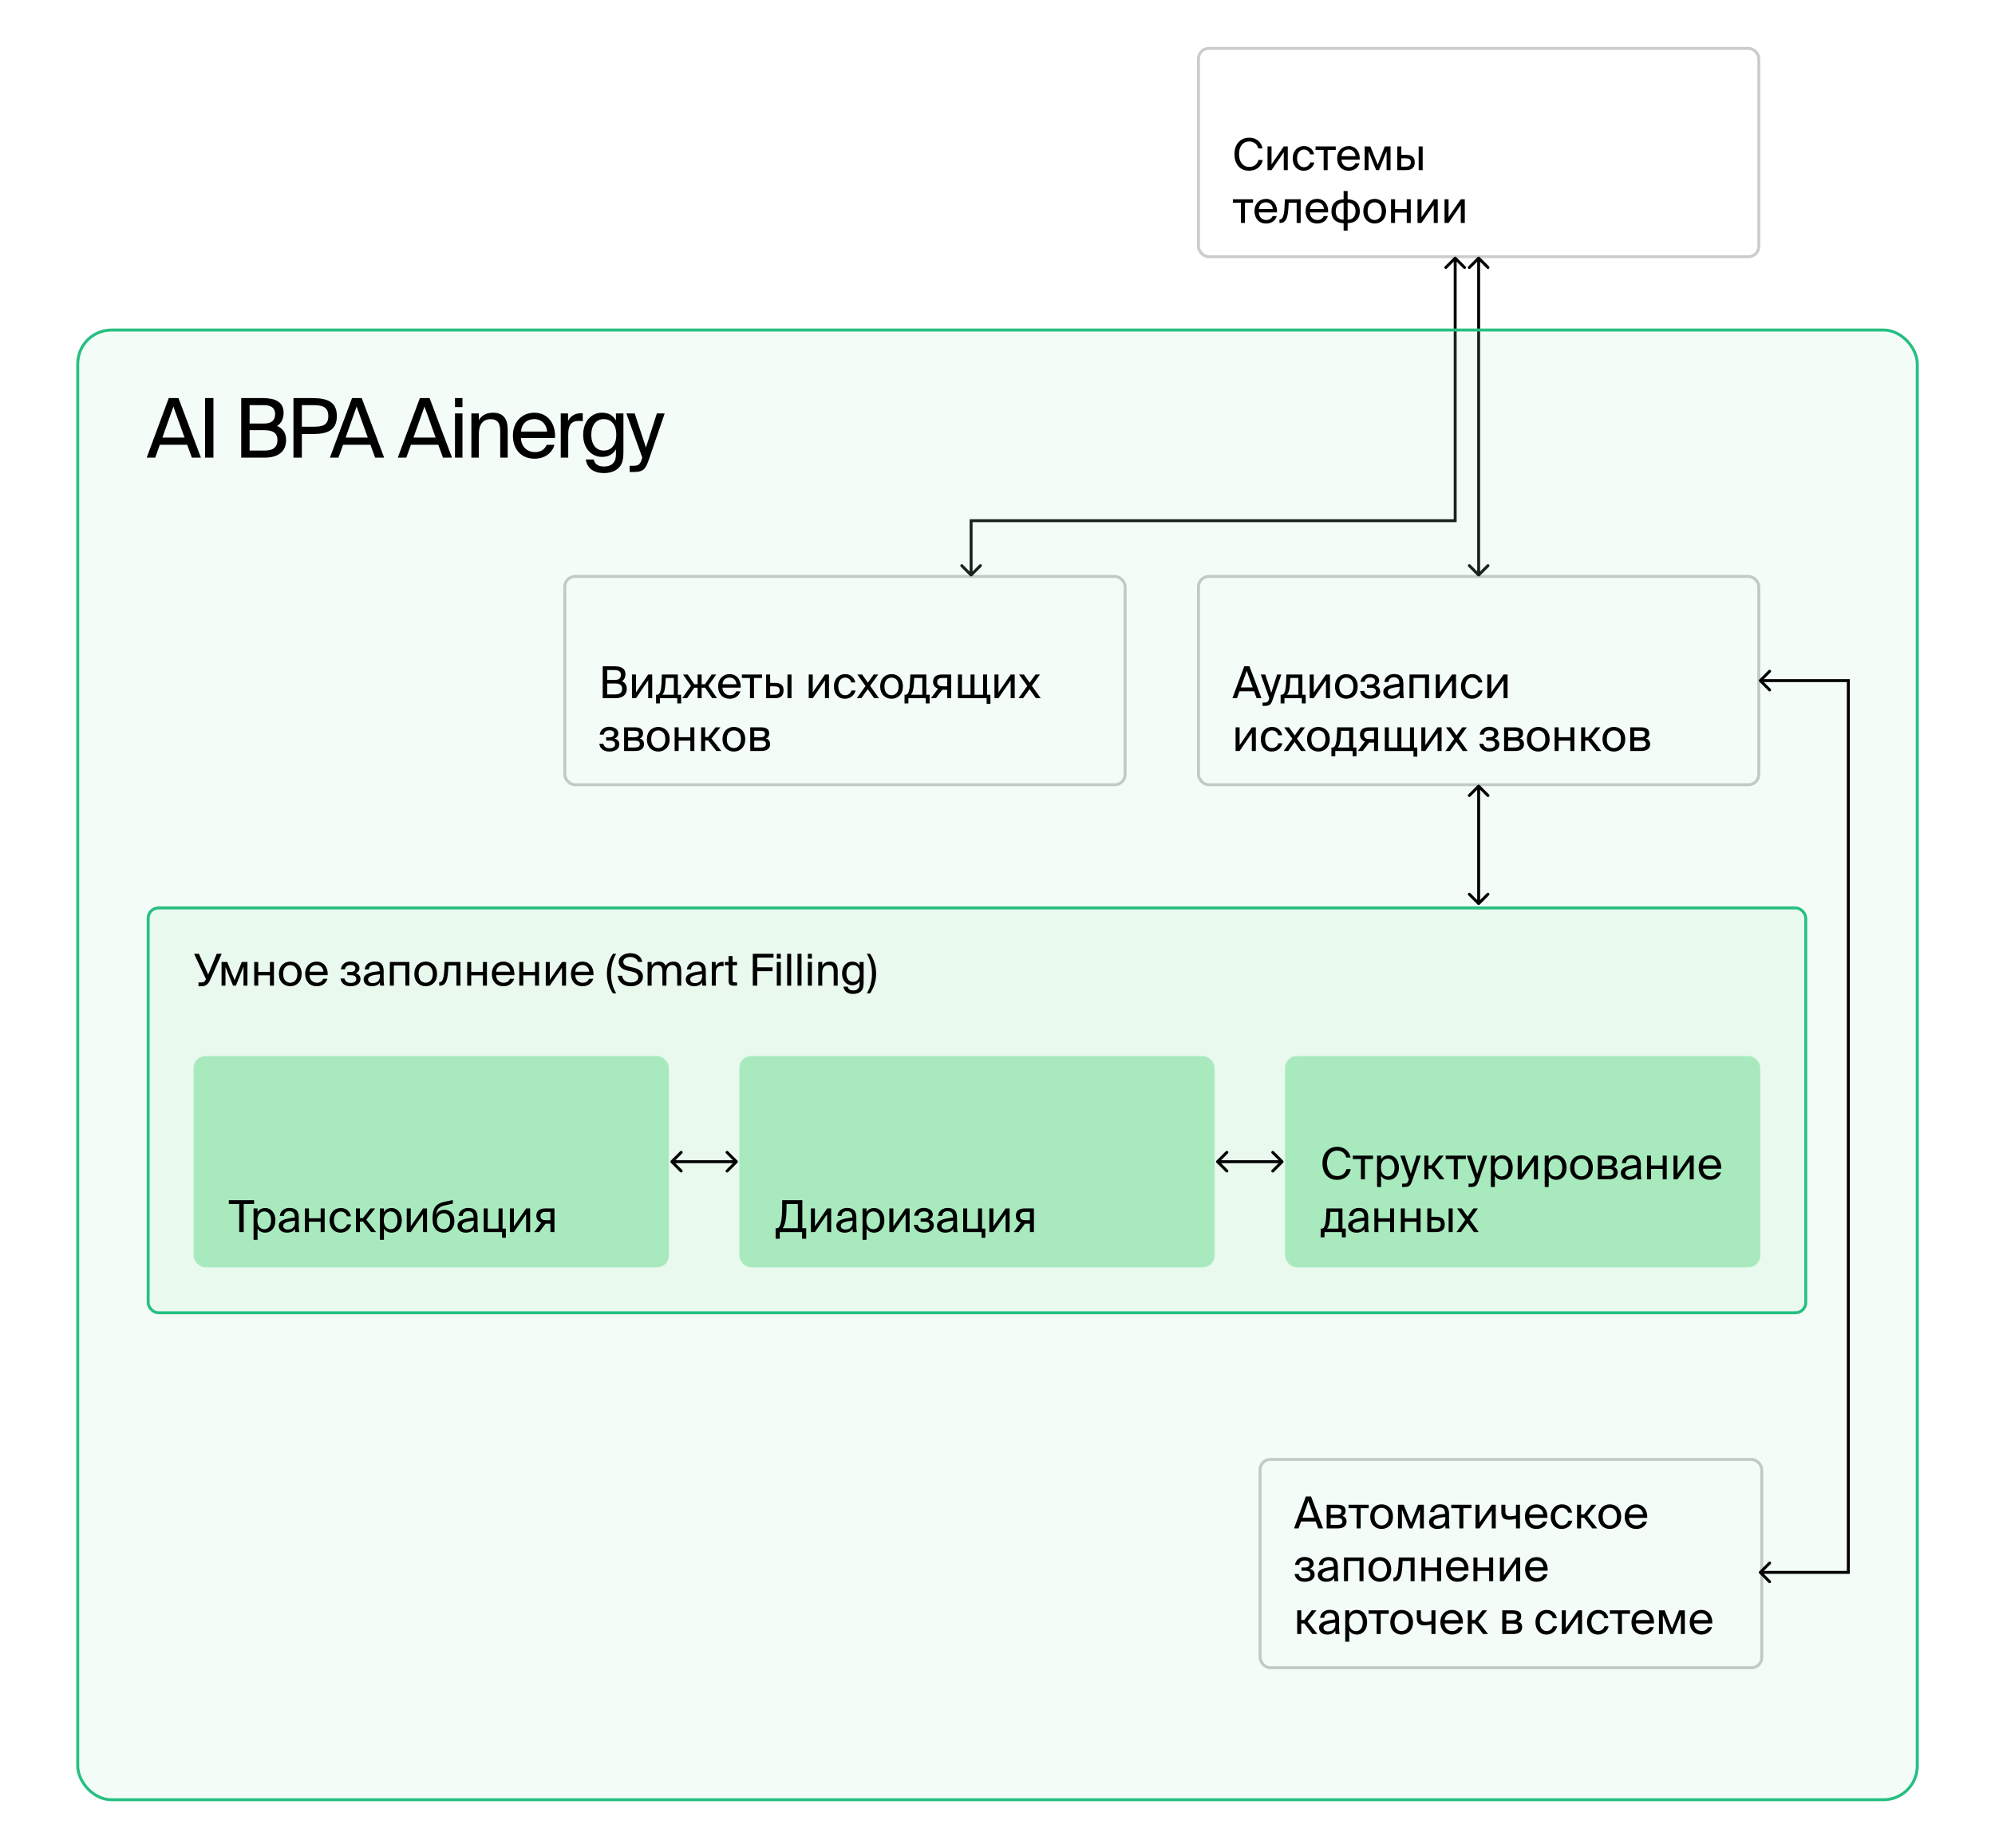 <svg width="680" height="630" viewBox="0 0 680 630" fill="none" xmlns="http://www.w3.org/2000/svg">
<rect x="408.5" y="16.5" width="191" height="71" rx="3.5" stroke="black" stroke-opacity="0.2" stroke-linecap="round"/>
<path d="M428.925 54.535H430.41C429.93 56.935 428.055 58.195 425.7 58.195C422.58 58.195 420.765 55.84 420.765 52.54C420.765 49.18 422.76 46.93 425.82 46.93C428.07 46.93 429.87 48.265 430.35 50.59H428.865C428.55 49.225 427.47 48.22 425.745 48.22C423.825 48.22 422.325 49.72 422.325 52.54C422.325 55.3 423.765 56.905 425.79 56.905C427.53 56.905 428.58 55.93 428.925 54.535ZM437.574 58V51.91L433.404 58H432.039V49.93H433.404V56.02L437.574 49.93H438.939V58H437.574ZM444.523 49.795C446.503 49.795 447.703 51.25 447.898 52.63H446.518C446.323 51.67 445.498 50.995 444.433 50.995C443.233 50.995 442.108 51.94 442.108 53.965C442.108 56.005 443.233 56.995 444.433 56.995C445.588 56.995 446.383 56.215 446.578 55.375H447.988C447.703 56.89 446.278 58.195 444.388 58.195C442.063 58.195 440.623 56.44 440.623 53.98C440.623 51.58 442.138 49.795 444.523 49.795ZM455.294 51.115H452.534V58H451.169V51.115H448.409V49.93H455.294V51.115ZM463.464 54.415H457.254C457.299 56.155 458.559 56.995 459.744 56.995C460.944 56.995 461.604 56.455 461.949 55.66H463.359C462.999 57.04 461.709 58.195 459.744 58.195C457.194 58.195 455.784 56.365 455.784 53.98C455.784 51.415 457.494 49.795 459.699 49.795C462.174 49.795 463.629 51.85 463.464 54.415ZM459.699 50.965C458.499 50.965 457.389 51.625 457.269 53.245H462.024C461.979 52.105 461.154 50.965 459.699 50.965ZM473.964 49.93V58H472.629V51.52L470.034 58H469.059L466.479 51.61V58H465.144V49.93H467.094L469.599 56.14L472.014 49.93H473.964ZM479.187 58H476.277V49.93H477.642V52.78H479.202C481.302 52.78 482.217 53.605 482.217 55.33C482.217 57.325 481.032 58 479.187 58ZM477.642 53.965V56.815H479.067C480.267 56.815 480.882 56.425 480.882 55.33C480.882 54.25 480.282 53.965 479.022 53.965H477.642ZM484.917 58H483.552V49.93H484.917V58ZM427.11 69.115H424.35V76H422.985V69.115H420.225V67.93H427.11V69.115ZM435.28 72.415H429.07C429.115 74.155 430.375 74.995 431.56 74.995C432.76 74.995 433.42 74.455 433.765 73.66H435.175C434.815 75.04 433.525 76.195 431.56 76.195C429.01 76.195 427.6 74.365 427.6 71.98C427.6 69.415 429.31 67.795 431.515 67.795C433.99 67.795 435.445 69.85 435.28 72.415ZM431.515 68.965C430.315 68.965 429.205 69.625 429.085 71.245H433.84C433.795 70.105 432.97 68.965 431.515 68.965ZM443.336 67.93V76H441.971V69.115H439.256L439.136 71.065C438.941 74.32 438.236 76 436.361 76H436.106V74.815H436.256C436.976 74.815 437.666 74.035 437.831 70.69L437.951 67.93H443.336ZM452.697 72.415H446.487C446.532 74.155 447.792 74.995 448.977 74.995C450.177 74.995 450.837 74.455 451.182 73.66H452.592C452.232 75.04 450.942 76.195 448.977 76.195C446.427 76.195 445.017 74.365 445.017 71.98C445.017 69.415 446.727 67.795 448.932 67.795C451.407 67.795 452.862 69.85 452.697 72.415ZM448.932 68.965C447.732 68.965 446.622 69.625 446.502 71.245H451.257C451.212 70.105 450.387 68.965 448.932 68.965ZM459.341 65.125V67.945C461.696 67.945 463.496 69.25 463.496 71.995C463.496 74.83 461.666 76.075 459.341 76.075V78.625H457.976V76.075C455.636 76.075 453.821 74.83 453.821 71.995C453.821 69.25 455.636 67.945 457.976 67.945V65.125H459.341ZM457.976 74.905V69.115C456.416 69.115 455.276 70.06 455.276 72.04C455.276 74.005 456.371 74.905 457.976 74.905ZM459.341 69.115V74.905C460.901 74.905 462.041 74.005 462.041 72.04C462.041 70.06 460.946 69.115 459.341 69.115ZM466.146 71.995C466.146 74.155 467.316 74.995 468.561 74.995C469.806 74.995 470.976 74.065 470.976 71.995C470.976 69.835 469.806 68.995 468.561 68.995C467.316 68.995 466.146 69.79 466.146 71.995ZM468.561 67.795C470.436 67.795 472.431 69.07 472.431 71.995C472.431 74.92 470.436 76.195 468.561 76.195C466.686 76.195 464.691 74.92 464.691 71.995C464.691 69.07 466.686 67.795 468.561 67.795ZM480.858 76H479.493V72.475H475.503V76H474.138V67.93H475.503V71.29H479.493V67.93H480.858V76ZM488.697 76V69.91L484.527 76H483.162V67.93H484.527V74.02L488.697 67.93H490.062V76H488.697ZM497.911 76V69.91L493.741 76H492.376V67.93H493.741V74.02L497.911 67.93H499.276V76H497.911Z" fill="black"/>
<path d="M504.354 87.646C504.158 87.451 503.842 87.451 503.646 87.646L500.464 90.828C500.269 91.024 500.269 91.34 500.464 91.535C500.66 91.731 500.976 91.731 501.172 91.535L504 88.707L506.828 91.535C507.024 91.731 507.34 91.731 507.536 91.535C507.731 91.34 507.731 91.024 507.536 90.828L504.354 87.646ZM503.646 196.354C503.842 196.549 504.158 196.549 504.354 196.354L507.536 193.172C507.731 192.976 507.731 192.66 507.536 192.464C507.34 192.269 507.024 192.269 506.828 192.464L504 195.293L501.172 192.464C500.976 192.269 500.66 192.269 500.464 192.464C500.269 192.66 500.269 192.976 500.464 193.172L503.646 196.354ZM504 88H503.5V196H504H504.5V88H504Z" fill="black"/>
<path d="M496.354 87.646C496.158 87.451 495.842 87.451 495.646 87.646L492.464 90.828C492.269 91.024 492.269 91.34 492.464 91.535C492.66 91.731 492.976 91.731 493.172 91.535L496 88.707L498.828 91.535C499.024 91.731 499.34 91.731 499.536 91.535C499.731 91.34 499.731 91.024 499.536 90.828L496.354 87.646ZM496 177.5V178H496.5V177.5H496ZM331 177.5V177H330.5V177.5H331ZM330.646 196.354C330.842 196.549 331.158 196.549 331.354 196.354L334.536 193.172C334.731 192.976 334.731 192.66 334.536 192.464C334.34 192.269 334.024 192.269 333.828 192.464L331 195.293L328.172 192.464C327.976 192.269 327.66 192.269 327.464 192.464C327.269 192.66 327.269 192.976 327.464 193.172L330.646 196.354ZM496 88H495.5V177.5H496H496.5V88H496ZM496 177.5V177H331V177.5V178H496V177.5ZM331 177.5H330.5V196H331H331.5V177.5H331Z" fill="black"/>
<g clip-path="url(#clip0_297_7)">
<rect x="26" y="112" width="628" height="502" rx="12" fill="#B1EBC5" fill-opacity="0.15"/>
<rect x="192.5" y="196.5" width="191" height="71" rx="3.5" stroke="black" stroke-opacity="0.2" stroke-linecap="round"/>
<path d="M205.44 238V227.125H209.355C211.38 227.125 213.18 227.65 213.18 229.81C213.18 230.845 212.745 231.775 211.98 232.21C213.015 232.645 213.63 233.455 213.63 234.79C213.63 237.1 211.905 238 209.73 238H205.44ZM206.97 232.99V236.71H209.745C211.305 236.71 212.055 236.05 212.055 234.805C212.055 233.53 211.29 232.99 209.655 232.99H206.97ZM206.97 228.415V231.775H209.595C210.855 231.775 211.635 231.295 211.635 230.02C211.635 228.895 210.81 228.415 209.595 228.415H206.97ZM220.944 238V231.91L216.774 238H215.409V229.93H216.774V236.02L220.944 229.93H222.309V238H220.944ZM232.168 236.815V239.785H230.848V238H224.938V239.785H223.618V236.815H223.978C224.893 236.815 225.373 235.615 225.493 232.525L225.598 229.93H231.043V236.815H232.168ZM229.678 236.815V231.115H226.918L226.843 232.66C226.723 235.045 226.378 236.215 225.748 236.815H229.678ZM241.449 233.74L244.404 238H242.769L240.339 234.43H239.154V238H237.789V234.43H236.649L234.204 238H232.539L235.509 233.785L232.809 229.93H234.399L236.649 233.245H237.789V229.93H239.154V233.245H240.294L242.559 229.93H244.134L241.449 233.74ZM252.459 234.415H246.249C246.294 236.155 247.554 236.995 248.739 236.995C249.939 236.995 250.599 236.455 250.944 235.66H252.354C251.994 237.04 250.704 238.195 248.739 238.195C246.189 238.195 244.779 236.365 244.779 233.98C244.779 231.415 246.489 229.795 248.694 229.795C251.169 229.795 252.624 231.85 252.459 234.415ZM248.694 230.965C247.494 230.965 246.384 231.625 246.264 233.245H251.019C250.974 232.105 250.149 230.965 248.694 230.965ZM259.757 231.115H256.997V238H255.632V231.115H252.872V229.93H259.757V231.115ZM264.051 238H261.141V229.93H262.506V232.78H264.066C266.166 232.78 267.081 233.605 267.081 235.33C267.081 237.325 265.896 238 264.051 238ZM262.506 233.965V236.815H263.931C265.131 236.815 265.746 236.425 265.746 235.33C265.746 234.25 265.146 233.965 263.886 233.965H262.506ZM269.781 238H268.416V229.93H269.781V238ZM281.193 238V231.91L277.023 238H275.658V229.93H277.023V236.02L281.193 229.93H282.558V238H281.193ZM288.142 229.795C290.122 229.795 291.322 231.25 291.517 232.63H290.137C289.942 231.67 289.117 230.995 288.052 230.995C286.852 230.995 285.727 231.94 285.727 233.965C285.727 236.005 286.852 236.995 288.052 236.995C289.207 236.995 290.002 236.215 290.197 235.375H291.607C291.322 236.89 289.897 238.195 288.007 238.195C285.682 238.195 284.242 236.44 284.242 233.98C284.242 231.58 285.757 229.795 288.142 229.795ZM299.331 229.93L296.586 233.785L299.601 238H297.966L295.776 234.925L293.601 238H292.041L295.011 233.845L292.221 229.93H293.856L295.821 232.705L297.801 229.93H299.331ZM301.474 233.995C301.474 236.155 302.644 236.995 303.889 236.995C305.134 236.995 306.304 236.065 306.304 233.995C306.304 231.835 305.134 230.995 303.889 230.995C302.644 230.995 301.474 231.79 301.474 233.995ZM303.889 229.795C305.764 229.795 307.759 231.07 307.759 233.995C307.759 236.92 305.764 238.195 303.889 238.195C302.014 238.195 300.019 236.92 300.019 233.995C300.019 231.07 302.014 229.795 303.889 229.795ZM316.865 236.815V239.785H315.545V238H309.635V239.785H308.315V236.815H308.675C309.59 236.815 310.07 235.615 310.19 232.525L310.295 229.93H315.74V236.815H316.865ZM314.375 236.815V231.115H311.615L311.54 232.66C311.42 235.045 311.075 236.215 310.445 236.815H314.375ZM324.211 229.93V238H322.846V235.135H321.421C321.346 235.135 321.271 235.135 321.196 235.12L319.006 238H317.311L319.756 234.745C318.736 234.4 318.046 233.62 318.046 232.42C318.046 230.755 319.186 229.93 321.046 229.93H324.211ZM322.846 231.115H321.121C320.116 231.115 319.441 231.535 319.441 232.51C319.441 233.605 320.296 233.95 321.241 233.95H322.846V231.115ZM337.587 236.815V239.935H336.297V238H326.517V229.93H327.882V236.815H330.807V229.93H332.172V236.815H335.097V229.93H336.462V236.815H337.587ZM344.503 238V231.91L340.333 238H338.968V229.93H340.333V236.02L344.503 229.93H345.868V238H344.503ZM354.467 229.93L351.722 233.785L354.737 238H353.102L350.912 234.925L348.737 238H347.177L350.147 233.845L347.357 229.93H348.992L350.957 232.705L352.937 229.93H354.467ZM209.475 251.77C210.33 252.01 211.11 252.625 211.11 253.705C211.11 255.445 209.505 256.195 207.705 256.195C205.98 256.195 204.555 255.385 204.27 253.54H205.65C205.875 254.575 206.64 255.055 207.795 255.055C208.935 255.055 209.655 254.53 209.655 253.765C209.655 252.82 209.04 252.445 207.9 252.445H206.61V251.32H207.825C208.77 251.32 209.34 250.9 209.34 250.06C209.34 249.295 208.65 248.95 207.765 248.95C206.76 248.95 205.995 249.325 205.815 250.42H204.405C204.69 248.665 205.995 247.75 207.69 247.75C209.28 247.75 210.75 248.515 210.75 250.03C210.75 250.855 210.195 251.425 209.475 251.77ZM212.728 247.93H216.238C217.858 247.93 219.178 248.35 219.178 249.985C219.178 250.84 218.803 251.44 218.053 251.755C218.893 251.995 219.508 252.565 219.508 253.645C219.508 255.325 218.203 256 216.478 256H212.728V247.93ZM214.093 251.32H216.148C217.153 251.32 217.753 251.05 217.753 250.135C217.753 249.295 217.123 249.115 216.103 249.115H214.093V251.32ZM214.093 252.445V254.815H216.268C217.468 254.815 218.083 254.47 218.083 253.63C218.083 252.73 217.483 252.445 216.223 252.445H214.093ZM221.962 251.995C221.962 254.155 223.132 254.995 224.377 254.995C225.622 254.995 226.792 254.065 226.792 251.995C226.792 249.835 225.622 248.995 224.377 248.995C223.132 248.995 221.962 249.79 221.962 251.995ZM224.377 247.795C226.252 247.795 228.247 249.07 228.247 251.995C228.247 254.92 226.252 256.195 224.377 256.195C222.502 256.195 220.507 254.92 220.507 251.995C220.507 249.07 222.502 247.795 224.377 247.795ZM236.675 256H235.31V252.475H231.32V256H229.955V247.93H231.32V251.29H235.31V247.93H236.675V256ZM244.168 256L241.393 252.415H240.358V256H238.978V247.93H240.358V251.23H241.363L243.928 247.93H245.548L242.503 251.74L245.863 256H244.168ZM247.729 251.995C247.729 254.155 248.899 254.995 250.144 254.995C251.389 254.995 252.559 254.065 252.559 251.995C252.559 249.835 251.389 248.995 250.144 248.995C248.899 248.995 247.729 249.79 247.729 251.995ZM250.144 247.795C252.019 247.795 254.014 249.07 254.014 251.995C254.014 254.92 252.019 256.195 250.144 256.195C248.269 256.195 246.274 254.92 246.274 251.995C246.274 249.07 248.269 247.795 250.144 247.795ZM255.721 247.93H259.231C260.851 247.93 262.171 248.35 262.171 249.985C262.171 250.84 261.796 251.44 261.046 251.755C261.886 251.995 262.501 252.565 262.501 253.645C262.501 255.325 261.196 256 259.471 256H255.721V247.93ZM257.086 251.32H259.141C260.146 251.32 260.746 251.05 260.746 250.135C260.746 249.295 260.116 249.115 259.096 249.115H257.086V251.32ZM257.086 252.445V254.815H259.261C260.461 254.815 261.076 254.47 261.076 253.63C261.076 252.73 260.476 252.445 259.216 252.445H257.086Z" fill="black"/>
<path d="M599.644 232.354C599.449 232.158 599.449 231.842 599.644 231.646L602.826 228.464C603.022 228.269 603.338 228.269 603.533 228.464C603.729 228.66 603.729 228.976 603.533 229.172L600.705 232L603.533 234.828C603.729 235.024 603.729 235.34 603.533 235.536C603.338 235.731 603.022 235.731 602.826 235.536L599.644 232.354ZM630 232L630 231.5L630.5 231.5V232H630ZM630 536H630.5V536.5L630 536.5L630 536ZM599.644 536.354C599.449 536.158 599.449 535.842 599.644 535.646L602.826 532.464C603.022 532.269 603.338 532.269 603.533 532.464C603.729 532.66 603.729 532.976 603.533 533.172L600.705 536L603.533 538.828C603.729 539.024 603.729 539.34 603.533 539.536C603.338 539.731 603.022 539.731 602.826 539.536L599.644 536.354ZM599.998 232L599.998 231.5L630 231.5L630 232L630 232.5L599.998 232.5L599.998 232ZM630 232H630.5L630.5 536H630H629.5L629.5 232H630ZM630 536L630 536.5L599.998 536.5L599.998 536L599.998 535.5L630 535.5L630 536Z" fill="black"/>
<rect x="429.5" y="497.5" width="171" height="71" rx="3.5" stroke="black" stroke-opacity="0.2" stroke-linecap="round"/>
<path d="M441.075 521L445.11 510.125H446.88L450.975 521H449.325L448.47 518.645H443.475L442.635 521H441.075ZM445.95 511.67L443.94 517.34H447.99L445.95 511.67ZM452.204 512.93H455.714C457.334 512.93 458.654 513.35 458.654 514.985C458.654 515.84 458.279 516.44 457.529 516.755C458.369 516.995 458.984 517.565 458.984 518.645C458.984 520.325 457.679 521 455.954 521H452.204V512.93ZM453.569 516.32H455.624C456.629 516.32 457.229 516.05 457.229 515.135C457.229 514.295 456.599 514.115 455.579 514.115H453.569V516.32ZM453.569 517.445V519.815H455.744C456.944 519.815 457.559 519.47 457.559 518.63C457.559 517.73 456.959 517.445 455.699 517.445H453.569ZM466.538 514.115H463.778V521H462.413V514.115H459.653V512.93H466.538V514.115ZM468.513 516.995C468.513 519.155 469.683 519.995 470.928 519.995C472.173 519.995 473.343 519.065 473.343 516.995C473.343 514.835 472.173 513.995 470.928 513.995C469.683 513.995 468.513 514.79 468.513 516.995ZM470.928 512.795C472.803 512.795 474.798 514.07 474.798 516.995C474.798 519.92 472.803 521.195 470.928 521.195C469.053 521.195 467.058 519.92 467.058 516.995C467.058 514.07 469.053 512.795 470.928 512.795ZM485.326 512.93V521H483.991V514.52L481.396 521H480.421L477.841 514.61V521H476.506V512.93H478.456L480.961 519.14L483.376 512.93H485.326ZM492.648 517.625V517.115C490.173 517.355 488.598 517.73 488.598 518.84C488.598 519.605 489.183 520.115 490.158 520.115C491.433 520.115 492.648 519.53 492.648 517.625ZM489.858 521.195C488.343 521.195 487.083 520.355 487.083 518.87C487.083 516.965 489.243 516.395 492.543 516.035V515.84C492.543 514.355 491.733 513.875 490.713 513.875C489.573 513.875 488.928 514.475 488.868 515.48H487.458C487.578 513.74 489.138 512.765 490.698 512.765C492.933 512.765 493.923 513.815 493.908 516.095L493.893 517.955C493.878 519.32 493.938 520.235 494.103 521H492.723C492.678 520.7 492.633 520.37 492.618 519.89C492.123 520.73 491.298 521.195 489.858 521.195ZM501.548 514.115H498.788V521H497.423V514.115H494.663V512.93H501.548V514.115ZM508.466 521V514.91L504.296 521H502.931V512.93H504.296V519.02L508.466 512.93H509.831V521H508.466ZM518.085 521H516.72V517.73C515.775 517.955 515.055 518.06 514.32 518.06C512.625 518.06 511.74 517.31 511.74 515.555V512.93H513.105V515.27C513.105 516.47 513.675 516.875 514.815 516.875C515.34 516.875 515.97 516.785 516.72 516.605V512.93H518.085V521ZM527.442 517.415H521.232C521.277 519.155 522.537 519.995 523.722 519.995C524.922 519.995 525.582 519.455 525.927 518.66H527.337C526.977 520.04 525.687 521.195 523.722 521.195C521.172 521.195 519.762 519.365 519.762 516.98C519.762 514.415 521.472 512.795 523.677 512.795C526.152 512.795 527.607 514.85 527.442 517.415ZM523.677 513.965C522.477 513.965 521.367 514.625 521.247 516.245H526.002C525.957 515.105 525.132 513.965 523.677 513.965ZM532.466 512.795C534.446 512.795 535.646 514.25 535.841 515.63H534.461C534.266 514.67 533.441 513.995 532.376 513.995C531.176 513.995 530.051 514.94 530.051 516.965C530.051 519.005 531.176 519.995 532.376 519.995C533.531 519.995 534.326 519.215 534.521 518.375H535.931C535.646 519.89 534.221 521.195 532.331 521.195C530.006 521.195 528.566 519.44 528.566 516.98C528.566 514.58 530.081 512.795 532.466 512.795ZM542.736 521L539.961 517.415H538.926V521H537.546V512.93H538.926V516.23H539.931L542.496 512.93H544.116L541.071 516.74L544.431 521H542.736ZM546.296 516.995C546.296 519.155 547.466 519.995 548.711 519.995C549.956 519.995 551.126 519.065 551.126 516.995C551.126 514.835 549.956 513.995 548.711 513.995C547.466 513.995 546.296 514.79 546.296 516.995ZM548.711 512.795C550.586 512.795 552.581 514.07 552.581 516.995C552.581 519.92 550.586 521.195 548.711 521.195C546.836 521.195 544.841 519.92 544.841 516.995C544.841 514.07 546.836 512.795 548.711 512.795ZM561.456 517.415H555.246C555.291 519.155 556.551 519.995 557.736 519.995C558.936 519.995 559.596 519.455 559.941 518.66H561.351C560.991 520.04 559.701 521.195 557.736 521.195C555.186 521.195 553.776 519.365 553.776 516.98C553.776 514.415 555.486 512.795 557.691 512.795C560.166 512.795 561.621 514.85 561.456 517.415ZM557.691 513.965C556.491 513.965 555.381 514.625 555.261 516.245H560.016C559.971 515.105 559.146 513.965 557.691 513.965ZM446.475 534.77C447.33 535.01 448.11 535.625 448.11 536.705C448.11 538.445 446.505 539.195 444.705 539.195C442.98 539.195 441.555 538.385 441.27 536.54H442.65C442.875 537.575 443.64 538.055 444.795 538.055C445.935 538.055 446.655 537.53 446.655 536.765C446.655 535.82 446.04 535.445 444.9 535.445H443.61V534.32H444.825C445.77 534.32 446.34 533.9 446.34 533.06C446.34 532.295 445.65 531.95 444.765 531.95C443.76 531.95 442.995 532.325 442.815 533.42H441.405C441.69 531.665 442.995 530.75 444.69 530.75C446.28 530.75 447.75 531.515 447.75 533.03C447.75 533.855 447.195 534.425 446.475 534.77ZM454.738 535.625V535.115C452.263 535.355 450.688 535.73 450.688 536.84C450.688 537.605 451.273 538.115 452.248 538.115C453.523 538.115 454.738 537.53 454.738 535.625ZM451.948 539.195C450.433 539.195 449.173 538.355 449.173 536.87C449.173 534.965 451.333 534.395 454.633 534.035V533.84C454.633 532.355 453.823 531.875 452.803 531.875C451.663 531.875 451.018 532.475 450.958 533.48H449.548C449.668 531.74 451.228 530.765 452.788 530.765C455.023 530.765 456.013 531.815 455.998 534.095L455.983 535.955C455.968 537.32 456.028 538.235 456.193 539H454.813C454.768 538.7 454.723 538.37 454.708 537.89C454.213 538.73 453.388 539.195 451.948 539.195ZM464.752 530.93V539H463.387V532.115H459.472V539H458.107V530.93H464.752ZM467.912 534.995C467.912 537.155 469.082 537.995 470.327 537.995C471.572 537.995 472.742 537.065 472.742 534.995C472.742 532.835 471.572 531.995 470.327 531.995C469.082 531.995 467.912 532.79 467.912 534.995ZM470.327 530.795C472.202 530.795 474.197 532.07 474.197 534.995C474.197 537.92 472.202 539.195 470.327 539.195C468.452 539.195 466.457 537.92 466.457 534.995C466.457 532.07 468.452 530.795 470.327 530.795ZM482.163 530.93V539H480.798V532.115H478.083L477.963 534.065C477.768 537.32 477.063 539 475.188 539H474.933V537.815H475.083C475.803 537.815 476.493 537.035 476.658 533.69L476.778 530.93H482.163ZM491.194 539H489.829V535.475H485.839V539H484.474V530.93H485.839V534.29H489.829V530.93H491.194V539ZM500.548 535.415H494.338C494.383 537.155 495.643 537.995 496.828 537.995C498.028 537.995 498.688 537.455 499.033 536.66H500.443C500.083 538.04 498.793 539.195 496.828 539.195C494.278 539.195 492.868 537.365 492.868 534.98C492.868 532.415 494.578 530.795 496.783 530.795C499.258 530.795 500.713 532.85 500.548 535.415ZM496.783 531.965C495.583 531.965 494.473 532.625 494.353 534.245H499.108C499.063 533.105 498.238 531.965 496.783 531.965ZM508.948 539H507.583V535.475H503.593V539H502.228V530.93H503.593V534.29H507.583V530.93H508.948V539ZM516.787 539V532.91L512.617 539H511.252V530.93H512.617V537.02L516.787 530.93H518.152V539H516.787ZM527.516 535.415H521.306C521.351 537.155 522.611 537.995 523.796 537.995C524.996 537.995 525.656 537.455 526.001 536.66H527.411C527.051 538.04 525.761 539.195 523.796 539.195C521.246 539.195 519.836 537.365 519.836 534.98C519.836 532.415 521.546 530.795 523.751 530.795C526.226 530.795 527.681 532.85 527.516 535.415ZM523.751 531.965C522.551 531.965 521.441 532.625 521.321 534.245H526.076C526.031 533.105 525.206 531.965 523.751 531.965ZM447.345 557L444.57 553.415H443.535V557H442.155V548.93H443.535V552.23H444.54L447.105 548.93H448.725L445.68 552.74L449.04 557H447.345ZM455.163 553.625V553.115C452.688 553.355 451.113 553.73 451.113 554.84C451.113 555.605 451.698 556.115 452.673 556.115C453.948 556.115 455.163 555.53 455.163 553.625ZM452.373 557.195C450.858 557.195 449.598 556.355 449.598 554.87C449.598 552.965 451.758 552.395 455.058 552.035V551.84C455.058 550.355 454.248 549.875 453.228 549.875C452.088 549.875 451.443 550.475 451.383 551.48H449.973C450.093 549.74 451.653 548.765 453.213 548.765C455.448 548.765 456.438 549.815 456.423 552.095L456.408 553.955C456.393 555.32 456.453 556.235 456.618 557H455.238C455.193 556.7 455.148 556.37 455.133 555.89C454.638 556.73 453.813 557.195 452.373 557.195ZM458.532 548.93H459.897V550.205C460.392 549.35 461.232 548.795 462.537 548.795C464.397 548.795 465.987 550.355 465.987 552.995C465.987 555.68 464.397 557.195 462.537 557.195C461.232 557.195 460.392 556.64 459.897 555.785V559.625H458.532V548.93ZM459.837 552.995C459.837 555.125 460.977 556.025 462.192 556.025C463.587 556.025 464.502 554.93 464.502 552.995C464.502 551.06 463.587 549.965 462.192 549.965C460.977 549.965 459.837 550.865 459.837 552.995ZM473.364 550.115H470.604V557H469.239V550.115H466.479V548.93H473.364V550.115ZM475.339 552.995C475.339 555.155 476.509 555.995 477.754 555.995C478.999 555.995 480.169 555.065 480.169 552.995C480.169 550.835 478.999 549.995 477.754 549.995C476.509 549.995 475.339 550.79 475.339 552.995ZM477.754 548.795C479.629 548.795 481.624 550.07 481.624 552.995C481.624 555.92 479.629 557.195 477.754 557.195C475.879 557.195 473.884 555.92 473.884 552.995C473.884 550.07 475.879 548.795 477.754 548.795ZM489.272 557H487.907V553.73C486.962 553.955 486.242 554.06 485.507 554.06C483.812 554.06 482.927 553.31 482.927 551.555V548.93H484.292V551.27C484.292 552.47 484.862 552.875 486.002 552.875C486.527 552.875 487.157 552.785 487.907 552.605V548.93H489.272V557ZM498.629 553.415H492.419C492.464 555.155 493.724 555.995 494.909 555.995C496.109 555.995 496.769 555.455 497.114 554.66H498.524C498.164 556.04 496.874 557.195 494.909 557.195C492.359 557.195 490.949 555.365 490.949 552.98C490.949 550.415 492.659 548.795 494.864 548.795C497.339 548.795 498.794 550.85 498.629 553.415ZM494.864 549.965C493.664 549.965 492.554 550.625 492.434 552.245H497.189C497.144 551.105 496.319 549.965 494.864 549.965ZM505.499 557L502.724 553.415H501.689V557H500.309V548.93H501.689V552.23H502.694L505.259 548.93H506.879L503.834 552.74L507.194 557H505.499ZM512.057 548.93H515.567C517.187 548.93 518.507 549.35 518.507 550.985C518.507 551.84 518.132 552.44 517.382 552.755C518.222 552.995 518.837 553.565 518.837 554.645C518.837 556.325 517.532 557 515.807 557H512.057V548.93ZM513.422 552.32H515.477C516.482 552.32 517.082 552.05 517.082 551.135C517.082 550.295 516.452 550.115 515.432 550.115H513.422V552.32ZM513.422 553.445V555.815H515.597C516.797 555.815 517.412 555.47 517.412 554.63C517.412 553.73 516.812 553.445 515.552 553.445H513.422ZM527.266 548.795C529.246 548.795 530.446 550.25 530.641 551.63H529.261C529.066 550.67 528.241 549.995 527.176 549.995C525.976 549.995 524.851 550.94 524.851 552.965C524.851 555.005 525.976 555.995 527.176 555.995C528.331 555.995 529.126 555.215 529.321 554.375H530.731C530.446 555.89 529.021 557.195 527.131 557.195C524.806 557.195 523.366 555.44 523.366 552.98C523.366 550.58 524.881 548.795 527.266 548.795ZM537.88 557V550.91L533.71 557H532.345V548.93H533.71V555.02L537.88 548.93H539.245V557H537.88ZM544.829 548.795C546.809 548.795 548.009 550.25 548.204 551.63H546.824C546.629 550.67 545.804 549.995 544.739 549.995C543.539 549.995 542.414 550.94 542.414 552.965C542.414 555.005 543.539 555.995 544.739 555.995C545.894 555.995 546.689 555.215 546.884 554.375H548.294C548.009 555.89 546.584 557.195 544.694 557.195C542.369 557.195 540.929 555.44 540.929 552.98C540.929 550.58 542.444 548.795 544.829 548.795ZM555.6 550.115H552.84V557H551.475V550.115H548.715V548.93H555.6V550.115ZM563.77 553.415H557.56C557.605 555.155 558.865 555.995 560.05 555.995C561.25 555.995 561.91 555.455 562.255 554.66H563.665C563.305 556.04 562.015 557.195 560.05 557.195C557.5 557.195 556.09 555.365 556.09 552.98C556.09 550.415 557.8 548.795 560.005 548.795C562.48 548.795 563.935 550.85 563.77 553.415ZM560.005 549.965C558.805 549.965 557.695 550.625 557.575 552.245H562.33C562.285 551.105 561.46 549.965 560.005 549.965ZM574.271 548.93V557H572.936V550.52L570.341 557H569.366L566.786 550.61V557H565.451V548.93H567.401L569.906 555.14L572.321 548.93H574.271ZM583.634 553.415H577.424C577.469 555.155 578.729 555.995 579.914 555.995C581.114 555.995 581.774 555.455 582.119 554.66H583.529C583.169 556.04 581.879 557.195 579.914 557.195C577.364 557.195 575.954 555.365 575.954 552.98C575.954 550.415 577.664 548.795 579.869 548.795C582.344 548.795 583.799 550.85 583.634 553.415ZM579.869 549.965C578.669 549.965 577.559 550.625 577.439 552.245H582.194C582.149 551.105 581.324 549.965 579.869 549.965Z" fill="black"/>
<path d="M50 156L57.532 135.7H60.836L68.48 156H65.4L63.804 151.604H54.48L52.912 156H50ZM59.1 138.584L55.348 149.168H62.908L59.1 138.584ZM72.748 135.7V156H69.892V135.7H72.748ZM82.221 156V135.7H89.528C93.308 135.7 96.668 136.68 96.668 140.712C96.668 142.644 95.856 144.38 94.428 145.192C96.361 146.004 97.508 147.516 97.508 150.008C97.508 154.32 94.288 156 90.228 156H82.221ZM85.076 146.648V153.592H90.257C93.168 153.592 94.569 152.36 94.569 150.036C94.569 147.656 93.141 146.648 90.088 146.648H85.076ZM85.076 138.108V144.38H89.977C92.329 144.38 93.784 143.484 93.784 141.104C93.784 139.004 92.245 138.108 89.977 138.108H85.076ZM100.033 135.7H106.389C111.345 135.7 114.817 136.82 114.817 141.832C114.817 146.872 111.345 147.964 106.389 147.964H102.889V156H100.033V135.7ZM106.613 138.108H102.889V145.472H106.613C109.609 145.472 111.905 145.164 111.905 141.832C111.905 138.528 109.609 138.108 106.613 138.108ZM112.457 156L119.989 135.7H123.293L130.937 156H127.857L126.261 151.604H116.937L115.369 156H112.457ZM121.557 138.584L117.805 149.168H125.365L121.557 138.584ZM135.586 156L143.118 135.7H146.422L154.066 156H150.986L149.39 151.604H140.066L138.498 156H135.586ZM144.686 138.584L140.934 149.168H148.494L144.686 138.584ZM155.086 140.936H157.634V156H155.086V140.936ZM155.086 135.7H157.634V138.78H155.086V135.7ZM163.224 140.936V143.204C164.092 141.776 165.548 140.684 168.096 140.684C171.736 140.684 173.052 143.036 173.052 146.48V156H170.504V147.236C170.504 144.912 170.112 142.896 167.2 142.896C164.736 142.896 163.224 144.576 163.224 147.824V156H160.676V140.936H163.224ZM189.164 149.308H177.572C177.656 152.556 180.008 154.124 182.22 154.124C184.46 154.124 185.692 153.116 186.336 151.632H188.968C188.296 154.208 185.888 156.364 182.22 156.364C177.46 156.364 174.828 152.948 174.828 148.496C174.828 143.708 178.02 140.684 182.136 140.684C186.756 140.684 189.472 144.52 189.164 149.308ZM182.136 142.868C179.896 142.868 177.824 144.1 177.6 147.124H186.476C186.392 144.996 184.852 142.868 182.136 142.868ZM198.637 140.88V143.596C198.105 143.512 197.629 143.484 197.209 143.484C194.857 143.484 193.681 144.772 193.681 148.104V156H191.133V140.936H193.625V143.568C194.381 141.86 195.893 140.936 197.881 140.852C198.133 140.852 198.329 140.852 198.637 140.88ZM209.949 143.316V140.936H212.497V153.984C212.497 157.036 211.937 158.324 211.069 159.276C209.977 160.536 208.101 161.264 205.861 161.264C202.417 161.264 200.149 159.696 199.673 156.644H202.389C202.697 157.988 203.565 159.024 205.889 159.024C207.261 159.024 208.269 158.66 208.969 157.904C209.501 157.288 209.949 156.644 209.949 154.572V153.144C209.025 154.74 207.597 155.748 205.161 155.748C201.829 155.748 198.777 153.06 198.777 148.216C198.777 143.4 201.829 140.684 205.161 140.684C207.597 140.684 209.025 141.72 209.949 143.316ZM210.061 148.216C210.061 144.408 208.045 142.868 205.805 142.868C203.313 142.868 201.549 144.772 201.549 148.216C201.549 151.688 203.313 153.592 205.805 153.592C208.045 153.592 210.061 152.052 210.061 148.216ZM223.892 140.936H226.552L221.176 156.644C220.056 159.892 219.328 160.9 215.94 160.9H214.624V158.772H215.66C217.34 158.772 218.152 158.66 218.824 156.308L218.936 156L213.504 140.936H216.332L220.168 152.556L223.892 140.936Z" fill="black"/>
<rect x="408.5" y="196.5" width="191" height="71" rx="3.5" stroke="black" stroke-opacity="0.2" stroke-linecap="round"/>
<path d="M420.075 238L424.11 227.125H425.88L429.975 238H428.325L427.47 235.645H422.475L421.635 238H420.075ZM424.95 228.67L422.94 234.34H426.99L424.95 228.67ZM430.343 240.625V239.485H430.898C431.798 239.485 432.233 239.425 432.593 238.165L432.653 238L429.743 229.93H431.258L433.313 236.155L435.308 229.93H436.733L433.853 238.345C433.253 240.085 432.863 240.625 431.048 240.625H430.343ZM445.048 236.815V239.785H443.728V238H437.818V239.785H436.498V236.815H436.858C437.773 236.815 438.253 235.615 438.373 232.525L438.478 229.93H443.923V236.815H445.048ZM442.558 236.815V231.115H439.798L439.723 232.66C439.603 235.045 439.258 236.215 438.628 236.815H442.558ZM451.959 238V231.91L447.789 238H446.424V229.93H447.789V236.02L451.959 229.93H453.324V238H451.959ZM456.492 233.995C456.492 236.155 457.662 236.995 458.907 236.995C460.152 236.995 461.322 236.065 461.322 233.995C461.322 231.835 460.152 230.995 458.907 230.995C457.662 230.995 456.492 231.79 456.492 233.995ZM458.907 229.795C460.782 229.795 462.777 231.07 462.777 233.995C462.777 236.92 460.782 238.195 458.907 238.195C457.032 238.195 455.037 236.92 455.037 233.995C455.037 231.07 457.032 229.795 458.907 229.795ZM468.805 233.77C469.66 234.01 470.44 234.625 470.44 235.705C470.44 237.445 468.835 238.195 467.035 238.195C465.31 238.195 463.885 237.385 463.6 235.54H464.98C465.205 236.575 465.97 237.055 467.125 237.055C468.265 237.055 468.985 236.53 468.985 235.765C468.985 234.82 468.37 234.445 467.23 234.445H465.94V233.32H467.155C468.1 233.32 468.67 232.9 468.67 232.06C468.67 231.295 467.98 230.95 467.095 230.95C466.09 230.95 465.325 231.325 465.145 232.42H463.735C464.02 230.665 465.325 229.75 467.02 229.75C468.61 229.75 470.08 230.515 470.08 232.03C470.08 232.855 469.525 233.425 468.805 233.77ZM477.068 234.625V234.115C474.593 234.355 473.018 234.73 473.018 235.84C473.018 236.605 473.603 237.115 474.578 237.115C475.853 237.115 477.068 236.53 477.068 234.625ZM474.278 238.195C472.763 238.195 471.503 237.355 471.503 235.87C471.503 233.965 473.663 233.395 476.963 233.035V232.84C476.963 231.355 476.153 230.875 475.133 230.875C473.993 230.875 473.348 231.475 473.288 232.48H471.878C471.998 230.74 473.558 229.765 475.118 229.765C477.353 229.765 478.343 230.815 478.328 233.095L478.313 234.955C478.298 236.32 478.358 237.235 478.523 238H477.143C477.098 237.7 477.053 237.37 477.038 236.89C476.543 237.73 475.718 238.195 474.278 238.195ZM487.082 229.93V238H485.717V231.115H481.802V238H480.437V229.93H487.082ZM494.922 238V231.91L490.752 238H489.387V229.93H490.752V236.02L494.922 229.93H496.287V238H494.922ZM501.871 229.795C503.851 229.795 505.051 231.25 505.246 232.63H503.866C503.671 231.67 502.846 230.995 501.781 230.995C500.581 230.995 499.456 231.94 499.456 233.965C499.456 236.005 500.581 236.995 501.781 236.995C502.936 236.995 503.731 236.215 503.926 235.375H505.336C505.051 236.89 503.626 238.195 501.736 238.195C499.411 238.195 497.971 236.44 497.971 233.98C497.971 231.58 499.486 229.795 501.871 229.795ZM512.486 238V231.91L508.316 238H506.951V229.93H508.316V236.02L512.486 229.93H513.851V238H512.486ZM426.69 256V249.91L422.52 256H421.155V247.93H422.52V254.02L426.69 247.93H428.055V256H426.69ZM433.639 247.795C435.619 247.795 436.819 249.25 437.014 250.63H435.634C435.439 249.67 434.614 248.995 433.549 248.995C432.349 248.995 431.224 249.94 431.224 251.965C431.224 254.005 432.349 254.995 433.549 254.995C434.704 254.995 435.499 254.215 435.694 253.375H437.104C436.819 254.89 435.394 256.195 433.504 256.195C431.179 256.195 429.739 254.44 429.739 251.98C429.739 249.58 431.254 247.795 433.639 247.795ZM444.828 247.93L442.083 251.785L445.098 256H443.463L441.273 252.925L439.098 256H437.538L440.508 251.845L437.718 247.93H439.353L441.318 250.705L443.298 247.93H444.828ZM446.971 251.995C446.971 254.155 448.141 254.995 449.386 254.995C450.631 254.995 451.801 254.065 451.801 251.995C451.801 249.835 450.631 248.995 449.386 248.995C448.141 248.995 446.971 249.79 446.971 251.995ZM449.386 247.795C451.261 247.795 453.256 249.07 453.256 251.995C453.256 254.92 451.261 256.195 449.386 256.195C447.511 256.195 445.516 254.92 445.516 251.995C445.516 249.07 447.511 247.795 449.386 247.795ZM462.362 254.815V257.785H461.042V256H455.132V257.785H453.812V254.815H454.172C455.087 254.815 455.567 253.615 455.687 250.525L455.792 247.93H461.237V254.815H462.362ZM459.872 254.815V249.115H457.112L457.037 250.66C456.917 253.045 456.572 254.215 455.942 254.815H459.872ZM469.708 247.93V256H468.343V253.135H466.918C466.843 253.135 466.768 253.135 466.693 253.12L464.503 256H462.808L465.253 252.745C464.233 252.4 463.543 251.62 463.543 250.42C463.543 248.755 464.683 247.93 466.543 247.93H469.708ZM468.343 249.115H466.618C465.613 249.115 464.938 249.535 464.938 250.51C464.938 251.605 465.793 251.95 466.738 251.95H468.343V249.115ZM483.084 254.815V257.935H481.794V256H472.014V247.93H473.379V254.815H476.304V247.93H477.669V254.815H480.594V247.93H481.959V254.815H483.084ZM490.001 256V249.91L485.831 256H484.466V247.93H485.831V254.02L490.001 247.93H491.366V256H490.001ZM499.964 247.93L497.219 251.785L500.234 256H498.599L496.409 252.925L494.234 256H492.674L495.644 251.845L492.854 247.93H494.489L496.454 250.705L498.434 247.93H499.964ZM509.425 251.77C510.28 252.01 511.06 252.625 511.06 253.705C511.06 255.445 509.455 256.195 507.655 256.195C505.93 256.195 504.505 255.385 504.22 253.54H505.6C505.825 254.575 506.59 255.055 507.745 255.055C508.885 255.055 509.605 254.53 509.605 253.765C509.605 252.82 508.99 252.445 507.85 252.445H506.56V251.32H507.775C508.72 251.32 509.29 250.9 509.29 250.06C509.29 249.295 508.6 248.95 507.715 248.95C506.71 248.95 505.945 249.325 505.765 250.42H504.355C504.64 248.665 505.945 247.75 507.64 247.75C509.23 247.75 510.7 248.515 510.7 250.03C510.7 250.855 510.145 251.425 509.425 251.77ZM512.678 247.93H516.188C517.808 247.93 519.128 248.35 519.128 249.985C519.128 250.84 518.753 251.44 518.003 251.755C518.843 251.995 519.458 252.565 519.458 253.645C519.458 255.325 518.153 256 516.428 256H512.678V247.93ZM514.043 251.32H516.098C517.103 251.32 517.703 251.05 517.703 250.135C517.703 249.295 517.073 249.115 516.053 249.115H514.043V251.32ZM514.043 252.445V254.815H516.218C517.418 254.815 518.033 254.47 518.033 253.63C518.033 252.73 517.433 252.445 516.173 252.445H514.043ZM521.912 251.995C521.912 254.155 523.082 254.995 524.327 254.995C525.572 254.995 526.742 254.065 526.742 251.995C526.742 249.835 525.572 248.995 524.327 248.995C523.082 248.995 521.912 249.79 521.912 251.995ZM524.327 247.795C526.202 247.795 528.197 249.07 528.197 251.995C528.197 254.92 526.202 256.195 524.327 256.195C522.452 256.195 520.457 254.92 520.457 251.995C520.457 249.07 522.452 247.795 524.327 247.795ZM536.625 256H535.26V252.475H531.27V256H529.905V247.93H531.27V251.29H535.26V247.93H536.625V256ZM544.118 256L541.343 252.415H540.308V256H538.928V247.93H540.308V251.23H541.313L543.878 247.93H545.498L542.453 251.74L545.813 256H544.118ZM547.679 251.995C547.679 254.155 548.849 254.995 550.094 254.995C551.339 254.995 552.509 254.065 552.509 251.995C552.509 249.835 551.339 248.995 550.094 248.995C548.849 248.995 547.679 249.79 547.679 251.995ZM550.094 247.795C551.969 247.795 553.964 249.07 553.964 251.995C553.964 254.92 551.969 256.195 550.094 256.195C548.219 256.195 546.224 254.92 546.224 251.995C546.224 249.07 548.219 247.795 550.094 247.795ZM555.672 247.93H559.182C560.802 247.93 562.122 248.35 562.122 249.985C562.122 250.84 561.747 251.44 560.997 251.755C561.837 251.995 562.452 252.565 562.452 253.645C562.452 255.325 561.147 256 559.422 256H555.672V247.93ZM557.037 251.32H559.092C560.097 251.32 560.697 251.05 560.697 250.135C560.697 249.295 560.067 249.115 559.047 249.115H557.037V251.32ZM557.037 252.445V254.815H559.212C560.412 254.815 561.027 254.47 561.027 253.63C561.027 252.73 560.427 252.445 559.167 252.445H557.037Z" fill="black"/>
<path d="M504.354 267.646C504.158 267.451 503.842 267.451 503.646 267.646L500.464 270.828C500.269 271.024 500.269 271.34 500.464 271.536C500.66 271.731 500.976 271.731 501.172 271.536L504 268.707L506.828 271.536C507.024 271.731 507.34 271.731 507.536 271.536C507.731 271.34 507.731 271.024 507.536 270.828L504.354 267.646ZM503.646 308.354C503.842 308.549 504.158 308.549 504.354 308.354L507.536 305.172C507.731 304.976 507.731 304.66 507.536 304.464C507.34 304.269 507.024 304.269 506.828 304.464L504 307.293L501.172 304.464C500.976 304.269 500.66 304.269 500.464 304.464C500.269 304.66 500.269 304.976 500.464 305.172L503.646 308.354ZM504 268H503.5V308H504H504.5V268H504Z" fill="black"/>
<rect x="50.5" y="309.5" width="565" height="138" rx="3.5" fill="#B1EBC5" fill-opacity="0.15"/>
<rect x="50.5" y="309.5" width="565" height="138" rx="3.5" stroke="#26BF82" stroke-linecap="round"/>
<path d="M68.79 336.21H67.665V334.89H68.685C69.225 334.89 69.69 334.725 69.99 334.17L70.2 333.78L66.15 325.125H67.8L70.965 332.19L73.875 325.125H75.57L71.565 334.215C70.98 335.475 70.05 336.21 68.79 336.21ZM84.339 327.93V336H83.004V329.52L80.409 336H79.434L76.854 329.61V336H75.519V327.93H77.469L79.974 334.14L82.389 327.93H84.339ZM93.372 336H92.007V332.475H88.017V336H86.652V327.93H88.017V331.29H92.007V327.93H93.372V336ZM96.531 331.995C96.531 334.155 97.701 334.995 98.945 334.995C100.191 334.995 101.361 334.065 101.361 331.995C101.361 329.835 100.191 328.995 98.945 328.995C97.701 328.995 96.531 329.79 96.531 331.995ZM98.945 327.795C100.821 327.795 102.816 329.07 102.816 331.995C102.816 334.92 100.821 336.195 98.945 336.195C97.07 336.195 95.076 334.92 95.076 331.995C95.076 329.07 97.07 327.795 98.945 327.795ZM111.69 332.415H105.48C105.525 334.155 106.785 334.995 107.97 334.995C109.17 334.995 109.83 334.455 110.175 333.66H111.585C111.225 335.04 109.935 336.195 107.97 336.195C105.42 336.195 104.01 334.365 104.01 331.98C104.01 329.415 105.72 327.795 107.925 327.795C110.4 327.795 111.855 329.85 111.69 332.415ZM107.925 328.965C106.725 328.965 105.615 329.625 105.495 331.245H110.25C110.205 330.105 109.38 328.965 107.925 328.965ZM121.25 331.77C122.105 332.01 122.885 332.625 122.885 333.705C122.885 335.445 121.28 336.195 119.48 336.195C117.755 336.195 116.33 335.385 116.045 333.54H117.425C117.65 334.575 118.415 335.055 119.57 335.055C120.71 335.055 121.43 334.53 121.43 333.765C121.43 332.82 120.815 332.445 119.675 332.445H118.385V331.32H119.6C120.545 331.32 121.115 330.9 121.115 330.06C121.115 329.295 120.425 328.95 119.54 328.95C118.535 328.95 117.77 329.325 117.59 330.42H116.18C116.465 328.665 117.77 327.75 119.465 327.75C121.055 327.75 122.525 328.515 122.525 330.03C122.525 330.855 121.97 331.425 121.25 331.77ZM129.514 332.625V332.115C127.039 332.355 125.464 332.73 125.464 333.84C125.464 334.605 126.049 335.115 127.024 335.115C128.299 335.115 129.514 334.53 129.514 332.625ZM126.724 336.195C125.209 336.195 123.949 335.355 123.949 333.87C123.949 331.965 126.109 331.395 129.409 331.035V330.84C129.409 329.355 128.599 328.875 127.579 328.875C126.439 328.875 125.794 329.475 125.734 330.48H124.324C124.444 328.74 126.004 327.765 127.564 327.765C129.799 327.765 130.789 328.815 130.774 331.095L130.759 332.955C130.744 334.32 130.804 335.235 130.969 336H129.589C129.544 335.7 129.499 335.37 129.484 334.89C128.989 335.73 128.164 336.195 126.724 336.195ZM139.528 327.93V336H138.163V329.115H134.248V336H132.883V327.93H139.528ZM142.688 331.995C142.688 334.155 143.858 334.995 145.103 334.995C146.348 334.995 147.518 334.065 147.518 331.995C147.518 329.835 146.348 328.995 145.103 328.995C143.858 328.995 142.688 329.79 142.688 331.995ZM145.103 327.795C146.978 327.795 148.973 329.07 148.973 331.995C148.973 334.92 146.978 336.195 145.103 336.195C143.228 336.195 141.233 334.92 141.233 331.995C141.233 329.07 143.228 327.795 145.103 327.795ZM156.938 327.93V336H155.573V329.115H152.858L152.738 331.065C152.543 334.32 151.838 336 149.963 336H149.708V334.815H149.858C150.578 334.815 151.268 334.035 151.433 330.69L151.553 327.93H156.938ZM165.97 336H164.605V332.475H160.615V336H159.25V327.93H160.615V331.29H164.605V327.93H165.97V336ZM175.323 332.415H169.113C169.158 334.155 170.418 334.995 171.603 334.995C172.803 334.995 173.463 334.455 173.808 333.66H175.218C174.858 335.04 173.568 336.195 171.603 336.195C169.053 336.195 167.643 334.365 167.643 331.98C167.643 329.415 169.353 327.795 171.558 327.795C174.033 327.795 175.488 329.85 175.323 332.415ZM171.558 328.965C170.358 328.965 169.248 329.625 169.128 331.245H173.883C173.838 330.105 173.013 328.965 171.558 328.965ZM183.724 336H182.359V332.475H178.369V336H177.004V327.93H178.369V331.29H182.359V327.93H183.724V336ZM191.562 336V329.91L187.392 336H186.027V327.93H187.392V334.02L191.562 327.93H192.927V336H191.562ZM202.291 332.415H196.081C196.126 334.155 197.386 334.995 198.571 334.995C199.771 334.995 200.431 334.455 200.776 333.66H202.186C201.826 335.04 200.536 336.195 198.571 336.195C196.021 336.195 194.611 334.365 194.611 331.98C194.611 329.415 196.321 327.795 198.526 327.795C201.001 327.795 202.456 329.85 202.291 332.415ZM198.526 328.965C197.326 328.965 196.216 329.625 196.096 331.245H200.851C200.806 330.105 199.981 328.965 198.526 328.965ZM206.856 331.875C206.856 328.83 208.011 326.43 208.926 325.125H210.051C209.046 326.73 208.266 329.04 208.266 331.875C208.266 334.71 209.046 337.005 210.051 338.625H208.926C208.011 337.305 206.856 334.92 206.856 331.875ZM210.893 327.9C210.893 325.815 213.068 324.93 214.823 324.93C216.788 324.93 218.513 325.815 218.948 327.9H217.463C217.103 326.655 215.843 326.22 214.763 326.22C213.923 326.22 212.453 326.595 212.453 327.81C212.453 328.77 213.203 329.25 214.223 329.475L215.483 329.76C217.148 330.12 219.143 330.75 219.143 332.94C219.143 335.055 217.163 336.195 215.003 336.195C212.438 336.195 210.818 334.785 210.533 332.625H212.033C212.318 334.125 213.353 334.905 215.033 334.905C216.653 334.905 217.568 334.155 217.568 333.075C217.568 331.92 216.578 331.47 215.228 331.155L213.878 330.87C212.378 330.54 210.893 329.7 210.893 327.9ZM222.107 331.62V336H220.742V327.93H222.107V329.145C222.572 328.38 223.322 327.795 224.537 327.795C225.782 327.795 226.502 328.32 226.862 329.22C227.507 328.215 228.437 327.795 229.577 327.795C231.452 327.795 232.187 329.055 232.187 330.9V336H230.822V331.305C230.822 330.06 230.582 328.98 229.097 328.98C227.912 328.98 227.147 329.88 227.147 331.62V336H225.782V331.305C225.782 330.06 225.542 328.98 224.057 328.98C222.872 328.98 222.107 329.88 222.107 331.62ZM239.318 332.625V332.115C236.843 332.355 235.268 332.73 235.268 333.84C235.268 334.605 235.853 335.115 236.828 335.115C238.103 335.115 239.318 334.53 239.318 332.625ZM236.528 336.195C235.013 336.195 233.753 335.355 233.753 333.87C233.753 331.965 235.913 331.395 239.213 331.035V330.84C239.213 329.355 238.403 328.875 237.383 328.875C236.243 328.875 235.598 329.475 235.538 330.48H234.128C234.248 328.74 235.808 327.765 237.368 327.765C239.603 327.765 240.593 328.815 240.578 331.095L240.563 332.955C240.548 334.32 240.608 335.235 240.773 336H239.393C239.348 335.7 239.303 335.37 239.288 334.89C238.793 335.73 237.968 336.195 236.528 336.195ZM246.632 327.9V329.355C246.347 329.31 246.092 329.295 245.867 329.295C244.607 329.295 243.977 329.985 243.977 331.77V336H242.612V327.93H243.947V329.34C244.352 328.425 245.162 327.93 246.227 327.885C246.362 327.885 246.467 327.885 246.632 327.9ZM248.334 327.93V325.905H249.699V327.93H251.229V329.025H249.699V333.81C249.699 334.65 249.759 334.86 250.539 334.86H251.229V336H250.239C248.694 336 248.334 335.655 248.334 333.975V329.025H247.059V327.93H248.334ZM256.592 336V325.125H263.657V326.445H258.122V329.745H263.342V331.065H258.122V336H256.592ZM264.775 327.93H266.14V336H264.775V327.93ZM264.775 325.125H266.14V326.775H264.775V325.125ZM269.671 325.125V336H268.306V325.125H269.671ZM273.201 325.125V336H271.836V325.125H273.201ZM275.366 327.93H276.731V336H275.366V327.93ZM275.366 325.125H276.731V326.775H275.366V325.125ZM280.261 327.93V329.145C280.726 328.38 281.506 327.795 282.871 327.795C284.821 327.795 285.526 329.055 285.526 330.9V336H284.161V331.305C284.161 330.06 283.951 328.98 282.391 328.98C281.071 328.98 280.261 329.88 280.261 331.62V336H278.896V327.93H280.261ZM292.998 329.205V327.93H294.363V334.92C294.363 336.555 294.063 337.245 293.598 337.755C293.013 338.43 292.008 338.82 290.808 338.82C288.963 338.82 287.748 337.98 287.493 336.345H288.948C289.113 337.065 289.578 337.62 290.823 337.62C291.558 337.62 292.098 337.425 292.473 337.02C292.758 336.69 292.998 336.345 292.998 335.235V334.47C292.503 335.325 291.738 335.865 290.433 335.865C288.648 335.865 287.013 334.425 287.013 331.83C287.013 329.25 288.648 327.795 290.433 327.795C291.738 327.795 292.503 328.35 292.998 329.205ZM293.058 331.83C293.058 329.79 291.978 328.965 290.778 328.965C289.443 328.965 288.498 329.985 288.498 331.83C288.498 333.69 289.443 334.71 290.778 334.71C291.978 334.71 293.058 333.885 293.058 331.83ZM298.633 331.875C298.633 334.92 297.478 337.305 296.563 338.625H295.438C296.443 337.005 297.223 334.71 297.223 331.875C297.223 329.055 296.428 326.715 295.438 325.125H296.563C297.478 326.43 298.633 328.83 298.633 331.875Z" fill="black"/>
<rect x="66" y="360" width="162" height="72" rx="4" fill="#A8EABE"/>
<path d="M81.54 420V410.445H78V409.125H86.61V410.445H83.07V420H81.54ZM86.421 411.93H87.786V413.205C88.281 412.35 89.121 411.795 90.426 411.795C92.286 411.795 93.876 413.355 93.876 415.995C93.876 418.68 92.286 420.195 90.426 420.195C89.121 420.195 88.281 419.64 87.786 418.785V422.625H86.421V411.93ZM87.726 415.995C87.726 418.125 88.866 419.025 90.081 419.025C91.476 419.025 92.391 417.93 92.391 415.995C92.391 414.06 91.476 412.965 90.081 412.965C88.866 412.965 87.726 413.865 87.726 415.995ZM100.571 416.625V416.115C98.096 416.355 96.521 416.73 96.521 417.84C96.521 418.605 97.106 419.115 98.081 419.115C99.356 419.115 100.571 418.53 100.571 416.625ZM97.781 420.195C96.266 420.195 95.006 419.355 95.006 417.87C95.006 415.965 97.166 415.395 100.466 415.035V414.84C100.466 413.355 99.656 412.875 98.636 412.875C97.496 412.875 96.851 413.475 96.791 414.48H95.381C95.501 412.74 97.061 411.765 98.621 411.765C100.856 411.765 101.846 412.815 101.831 415.095L101.816 416.955C101.801 418.32 101.861 419.235 102.026 420H100.646C100.601 419.7 100.556 419.37 100.541 418.89C100.046 419.73 99.221 420.195 97.781 420.195ZM110.66 420H109.295V416.475H105.305V420H103.94V411.93H105.305V415.29H109.295V411.93H110.66V420ZM116.234 411.795C118.214 411.795 119.414 413.25 119.609 414.63H118.229C118.034 413.67 117.209 412.995 116.144 412.995C114.944 412.995 113.819 413.94 113.819 415.965C113.819 418.005 114.944 418.995 116.144 418.995C117.299 418.995 118.094 418.215 118.289 417.375H119.699C119.414 418.89 117.989 420.195 116.099 420.195C113.774 420.195 112.334 418.44 112.334 415.98C112.334 413.58 113.849 411.795 116.234 411.795ZM126.503 420L123.728 416.415H122.693V420H121.313V411.93H122.693V415.23H123.698L126.263 411.93H127.883L124.838 415.74L128.198 420H126.503ZM129.502 411.93H130.867V413.205C131.362 412.35 132.202 411.795 133.507 411.795C135.367 411.795 136.957 413.355 136.957 415.995C136.957 418.68 135.367 420.195 133.507 420.195C132.202 420.195 131.362 419.64 130.867 418.785V422.625H129.502V411.93ZM130.807 415.995C130.807 418.125 131.947 419.025 133.162 419.025C134.557 419.025 135.472 417.93 135.472 415.995C135.472 414.06 134.557 412.965 133.162 412.965C131.947 412.965 130.807 413.865 130.807 415.995ZM144.177 420V413.91L140.007 420H138.642V411.93H140.007V418.02L144.177 411.93H145.542V420H144.177ZM151.486 412.395C153.316 412.395 154.891 413.67 154.891 416.22C154.891 418.815 153.226 420.195 151.246 420.195C149.161 420.195 147.451 418.74 147.451 415.8V414.87C147.496 411.96 148.456 410.265 151.696 409.62L154.351 409.095V410.31L151.771 410.865C149.806 411.3 148.861 412.035 148.666 414.045C149.206 412.92 150.286 412.395 151.486 412.395ZM151.246 419.01C152.566 419.01 153.436 418.005 153.436 416.25C153.436 414.48 152.506 413.58 151.261 413.58C150.031 413.58 148.921 414.42 148.921 416.235C148.921 417.945 149.881 419.01 151.246 419.01ZM161.509 416.625V416.115C159.034 416.355 157.459 416.73 157.459 417.84C157.459 418.605 158.044 419.115 159.019 419.115C160.294 419.115 161.509 418.53 161.509 416.625ZM158.719 420.195C157.204 420.195 155.944 419.355 155.944 417.87C155.944 415.965 158.104 415.395 161.404 415.035V414.84C161.404 413.355 160.594 412.875 159.574 412.875C158.434 412.875 157.789 413.475 157.729 414.48H156.319C156.439 412.74 157.999 411.765 159.559 411.765C161.794 411.765 162.784 412.815 162.769 415.095L162.754 416.955C162.739 418.32 162.799 419.235 162.964 420H161.584C161.539 419.7 161.494 419.37 161.479 418.89C160.984 419.73 160.159 420.195 158.719 420.195ZM171.298 418.815H172.423V421.935H171.133V420H164.878V411.93H166.243V418.815H169.933V411.93H171.298V418.815ZM179.334 420V413.91L175.164 420H173.799V411.93H175.164V418.02L179.334 411.93H180.699V420H179.334ZM188.982 411.93V420H187.617V417.135H186.192C186.117 417.135 186.042 417.135 185.967 417.12L183.777 420H182.082L184.527 416.745C183.507 416.4 182.817 415.62 182.817 414.42C182.817 412.755 183.957 411.93 185.817 411.93H188.982ZM187.617 413.115H185.892C184.887 413.115 184.212 413.535 184.212 414.51C184.212 415.605 185.067 415.95 186.012 415.95H187.617V413.115Z" fill="black"/>
<path d="M228.646 396.354C228.451 396.158 228.451 395.842 228.646 395.646L231.828 392.464C232.024 392.269 232.34 392.269 232.536 392.464C232.731 392.66 232.731 392.976 232.536 393.172L229.707 396L232.536 398.828C232.731 399.024 232.731 399.34 232.536 399.536C232.34 399.731 232.024 399.731 231.828 399.536L228.646 396.354ZM251.354 395.646C251.549 395.842 251.549 396.158 251.354 396.354L248.172 399.536C247.976 399.731 247.66 399.731 247.464 399.536C247.269 399.34 247.269 399.024 247.464 398.828L250.293 396L247.464 393.172C247.269 392.976 247.269 392.66 247.464 392.464C247.66 392.269 247.976 392.269 248.172 392.464L251.354 395.646ZM229 396V395.5H251V396V396.5H229V396Z" fill="black"/>
<rect x="252" y="360" width="162" height="72" rx="4" fill="#A8EABE"/>
<path d="M274.8 418.68V422.265H273.39V420H265.785V422.265H264.375V418.68H264.84C266.1 418.68 266.535 415.77 266.58 412.305L266.625 409.125H273.48V418.68H274.8ZM271.95 418.68V410.445H268.095L268.065 412.8C268.02 415.8 267.465 417.765 266.79 418.68H271.95ZM281.94 420V413.91L277.77 420H276.405V411.93H277.77V418.02L281.94 411.93H283.305V420H281.94ZM290.629 416.625V416.115C288.154 416.355 286.579 416.73 286.579 417.84C286.579 418.605 287.164 419.115 288.139 419.115C289.414 419.115 290.629 418.53 290.629 416.625ZM287.839 420.195C286.324 420.195 285.064 419.355 285.064 417.87C285.064 415.965 287.224 415.395 290.524 415.035V414.84C290.524 413.355 289.714 412.875 288.694 412.875C287.554 412.875 286.909 413.475 286.849 414.48H285.439C285.559 412.74 287.119 411.765 288.679 411.765C290.914 411.765 291.904 412.815 291.889 415.095L291.874 416.955C291.859 418.32 291.919 419.235 292.084 420H290.704C290.659 419.7 290.614 419.37 290.599 418.89C290.104 419.73 289.279 420.195 287.839 420.195ZM293.998 411.93H295.363V413.205C295.858 412.35 296.698 411.795 298.003 411.795C299.863 411.795 301.453 413.355 301.453 415.995C301.453 418.68 299.863 420.195 298.003 420.195C296.698 420.195 295.858 419.64 295.363 418.785V422.625H293.998V411.93ZM295.303 415.995C295.303 418.125 296.443 419.025 297.658 419.025C299.053 419.025 299.968 417.93 299.968 415.995C299.968 414.06 299.053 412.965 297.658 412.965C296.443 412.965 295.303 413.865 295.303 415.995ZM308.673 420V413.91L304.503 420H303.138V411.93H304.503V418.02L308.673 411.93H310.038V420H308.673ZM316.672 415.77C317.527 416.01 318.307 416.625 318.307 417.705C318.307 419.445 316.702 420.195 314.902 420.195C313.177 420.195 311.752 419.385 311.467 417.54H312.847C313.072 418.575 313.837 419.055 314.992 419.055C316.132 419.055 316.852 418.53 316.852 417.765C316.852 416.82 316.237 416.445 315.097 416.445H313.807V415.32H315.022C315.967 415.32 316.537 414.9 316.537 414.06C316.537 413.295 315.847 412.95 314.962 412.95C313.957 412.95 313.192 413.325 313.012 414.42H311.602C311.887 412.665 313.192 411.75 314.887 411.75C316.477 411.75 317.947 412.515 317.947 414.03C317.947 414.855 317.392 415.425 316.672 415.77ZM324.936 416.625V416.115C322.461 416.355 320.886 416.73 320.886 417.84C320.886 418.605 321.471 419.115 322.446 419.115C323.721 419.115 324.936 418.53 324.936 416.625ZM322.146 420.195C320.631 420.195 319.371 419.355 319.371 417.87C319.371 415.965 321.531 415.395 324.831 415.035V414.84C324.831 413.355 324.021 412.875 323.001 412.875C321.861 412.875 321.216 413.475 321.156 414.48H319.746C319.866 412.74 321.426 411.765 322.986 411.765C325.221 411.765 326.211 412.815 326.196 415.095L326.181 416.955C326.166 418.32 326.226 419.235 326.391 420H325.011C324.966 419.7 324.921 419.37 324.906 418.89C324.411 419.73 323.586 420.195 322.146 420.195ZM334.724 418.815H335.849V421.935H334.559V420H328.304V411.93H329.669V418.815H333.359V411.93H334.724V418.815ZM342.76 420V413.91L338.59 420H337.225V411.93H338.59V418.02L342.76 411.93H344.125V420H342.76ZM352.409 411.93V420H351.044V417.135H349.619C349.544 417.135 349.469 417.135 349.394 417.12L347.204 420H345.509L347.954 416.745C346.934 416.4 346.244 415.62 346.244 414.42C346.244 412.755 347.384 411.93 349.244 411.93H352.409ZM351.044 413.115H349.319C348.314 413.115 347.639 413.535 347.639 414.51C347.639 415.605 348.494 415.95 349.439 415.95H351.044V413.115Z" fill="black"/>
<path d="M414.646 396.354C414.451 396.158 414.451 395.842 414.646 395.646L417.828 392.464C418.024 392.269 418.34 392.269 418.536 392.464C418.731 392.66 418.731 392.976 418.536 393.172L415.707 396L418.536 398.828C418.731 399.024 418.731 399.34 418.536 399.536C418.34 399.731 418.024 399.731 417.828 399.536L414.646 396.354ZM437.354 395.646C437.549 395.842 437.549 396.158 437.354 396.354L434.172 399.536C433.976 399.731 433.66 399.731 433.464 399.536C433.269 399.34 433.269 399.024 433.464 398.828L436.293 396L433.464 393.172C433.269 392.976 433.269 392.66 433.464 392.464C433.66 392.269 433.976 392.269 434.172 392.464L437.354 395.646ZM415 396V395.5H437V396V396.5H415V396Z" fill="black"/>
<rect x="438" y="360" width="162" height="72" rx="4" fill="#A8EABE"/>
<path d="M458.925 398.535H460.41C459.93 400.935 458.055 402.195 455.7 402.195C452.58 402.195 450.765 399.84 450.765 396.54C450.765 393.18 452.76 390.93 455.82 390.93C458.07 390.93 459.87 392.265 460.35 394.59H458.865C458.55 393.225 457.47 392.22 455.745 392.22C453.825 392.22 452.325 393.72 452.325 396.54C452.325 399.3 453.765 400.905 455.79 400.905C457.53 400.905 458.58 399.93 458.925 398.535ZM467.994 395.115H465.234V402H463.869V395.115H461.109V393.93H467.994V395.115ZM469.378 393.93H470.743V395.205C471.238 394.35 472.078 393.795 473.383 393.795C475.243 393.795 476.833 395.355 476.833 397.995C476.833 400.68 475.243 402.195 473.383 402.195C472.078 402.195 471.238 401.64 470.743 400.785V404.625H469.378V393.93ZM470.683 397.995C470.683 400.125 471.823 401.025 473.038 401.025C474.433 401.025 475.348 399.93 475.348 397.995C475.348 396.06 474.433 394.965 473.038 394.965C471.823 394.965 470.683 395.865 470.683 397.995ZM477.892 404.625V403.485H478.447C479.347 403.485 479.782 403.425 480.142 402.165L480.202 402L477.292 393.93H478.807L480.862 400.155L482.857 393.93H484.282L481.402 402.345C480.802 404.085 480.412 404.625 478.597 404.625H477.892ZM490.696 402L487.921 398.415H486.886V402H485.506V393.93H486.886V397.23H487.891L490.456 393.93H492.076L489.031 397.74L492.391 402H490.696ZM499.649 395.115H496.889V402H495.524V395.115H492.764V393.93H499.649V395.115ZM500.553 404.625V403.485H501.108C502.008 403.485 502.443 403.425 502.803 402.165L502.863 402L499.953 393.93H501.468L503.523 400.155L505.518 393.93H506.943L504.063 402.345C503.463 404.085 503.073 404.625 501.258 404.625H500.553ZM508.167 393.93H509.532V395.205C510.027 394.35 510.867 393.795 512.172 393.795C514.032 393.795 515.622 395.355 515.622 397.995C515.622 400.68 514.032 402.195 512.172 402.195C510.867 402.195 510.027 401.64 509.532 400.785V404.625H508.167V393.93ZM509.472 397.995C509.472 400.125 510.612 401.025 511.827 401.025C513.222 401.025 514.137 399.93 514.137 397.995C514.137 396.06 513.222 394.965 511.827 394.965C510.612 394.965 509.472 395.865 509.472 397.995ZM522.842 402V395.91L518.672 402H517.307V393.93H518.672V400.02L522.842 393.93H524.207V402H522.842ZM526.521 393.93H527.886V395.205C528.381 394.35 529.221 393.795 530.526 393.795C532.386 393.795 533.976 395.355 533.976 397.995C533.976 400.68 532.386 402.195 530.526 402.195C529.221 402.195 528.381 401.64 527.886 400.785V404.625H526.521V393.93ZM527.826 397.995C527.826 400.125 528.966 401.025 530.181 401.025C531.576 401.025 532.491 399.93 532.491 397.995C532.491 396.06 531.576 394.965 530.181 394.965C528.966 394.965 527.826 395.865 527.826 397.995ZM536.634 397.995C536.634 400.155 537.804 400.995 539.049 400.995C540.294 400.995 541.464 400.065 541.464 397.995C541.464 395.835 540.294 394.995 539.049 394.995C537.804 394.995 536.634 395.79 536.634 397.995ZM539.049 393.795C540.924 393.795 542.919 395.07 542.919 397.995C542.919 400.92 540.924 402.195 539.049 402.195C537.174 402.195 535.179 400.92 535.179 397.995C535.179 395.07 537.174 393.795 539.049 393.795ZM544.627 393.93H548.137C549.757 393.93 551.077 394.35 551.077 395.985C551.077 396.84 550.702 397.44 549.952 397.755C550.792 397.995 551.407 398.565 551.407 399.645C551.407 401.325 550.102 402 548.377 402H544.627V393.93ZM545.992 397.32H548.047C549.052 397.32 549.652 397.05 549.652 396.135C549.652 395.295 549.022 395.115 548.002 395.115H545.992V397.32ZM545.992 398.445V400.815H548.167C549.367 400.815 549.982 400.47 549.982 399.63C549.982 398.73 549.382 398.445 548.122 398.445H545.992ZM558.016 398.625V398.115C555.541 398.355 553.966 398.73 553.966 399.84C553.966 400.605 554.551 401.115 555.526 401.115C556.801 401.115 558.016 400.53 558.016 398.625ZM555.226 402.195C553.711 402.195 552.451 401.355 552.451 399.87C552.451 397.965 554.611 397.395 557.911 397.035V396.84C557.911 395.355 557.101 394.875 556.081 394.875C554.941 394.875 554.296 395.475 554.236 396.48H552.826C552.946 394.74 554.506 393.765 556.066 393.765C558.301 393.765 559.291 394.815 559.276 397.095L559.261 398.955C559.246 400.32 559.306 401.235 559.471 402H558.091C558.046 401.7 558.001 401.37 557.986 400.89C557.491 401.73 556.666 402.195 555.226 402.195ZM568.104 402H566.739V398.475H562.749V402H561.384V393.93H562.749V397.29H566.739V393.93H568.104V402ZM575.943 402V395.91L571.773 402H570.408V393.93H571.773V400.02L575.943 393.93H577.308V402H575.943ZM586.672 398.415H580.462C580.507 400.155 581.767 400.995 582.952 400.995C584.152 400.995 584.812 400.455 585.157 399.66H586.567C586.207 401.04 584.917 402.195 582.952 402.195C580.402 402.195 578.992 400.365 578.992 397.98C578.992 395.415 580.702 393.795 582.907 393.795C585.382 393.795 586.837 395.85 586.672 398.415ZM582.907 394.965C581.707 394.965 580.597 395.625 580.477 397.245H585.232C585.187 396.105 584.362 394.965 582.907 394.965ZM458.7 418.815V421.785H457.38V420H451.47V421.785H450.15V418.815H450.51C451.425 418.815 451.905 417.615 452.025 414.525L452.13 411.93H457.575V418.815H458.7ZM456.21 418.815V413.115H453.45L453.375 414.66C453.255 417.045 452.91 418.215 452.28 418.815H456.21ZM465.086 416.625V416.115C462.611 416.355 461.036 416.73 461.036 417.84C461.036 418.605 461.621 419.115 462.596 419.115C463.871 419.115 465.086 418.53 465.086 416.625ZM462.296 420.195C460.781 420.195 459.521 419.355 459.521 417.87C459.521 415.965 461.681 415.395 464.981 415.035V414.84C464.981 413.355 464.171 412.875 463.151 412.875C462.011 412.875 461.366 413.475 461.306 414.48H459.896C460.016 412.74 461.576 411.765 463.136 411.765C465.371 411.765 466.361 412.815 466.346 415.095L466.331 416.955C466.316 418.32 466.376 419.235 466.541 420H465.161C465.116 419.7 465.071 419.37 465.056 418.89C464.561 419.73 463.736 420.195 462.296 420.195ZM475.175 420H473.81V416.475H469.82V420H468.455V411.93H469.82V415.29H473.81V411.93H475.175V420ZM484.198 420H482.833V416.475H478.843V420H477.478V411.93H478.843V415.29H482.833V411.93H484.198V420ZM489.412 420H486.502V411.93H487.867V414.78H489.427C491.527 414.78 492.442 415.605 492.442 417.33C492.442 419.325 491.257 420 489.412 420ZM487.867 415.965V418.815H489.292C490.492 418.815 491.107 418.425 491.107 417.33C491.107 416.25 490.507 415.965 489.247 415.965H487.867ZM495.142 420H493.777V411.93H495.142V420ZM503.744 411.93L500.999 415.785L504.014 420H502.379L500.189 416.925L498.014 420H496.454L499.424 415.845L496.634 411.93H498.269L500.234 414.705L502.214 411.93H503.744Z" fill="black"/>
</g>
<rect x="26.5" y="112.5" width="627" height="501" rx="11.5" stroke="#26BF82"/>
<defs>
<clipPath id="clip0_297_7">
<rect x="26" y="112" width="628" height="502" rx="12" fill="white"/>
</clipPath>
</defs>
</svg>
